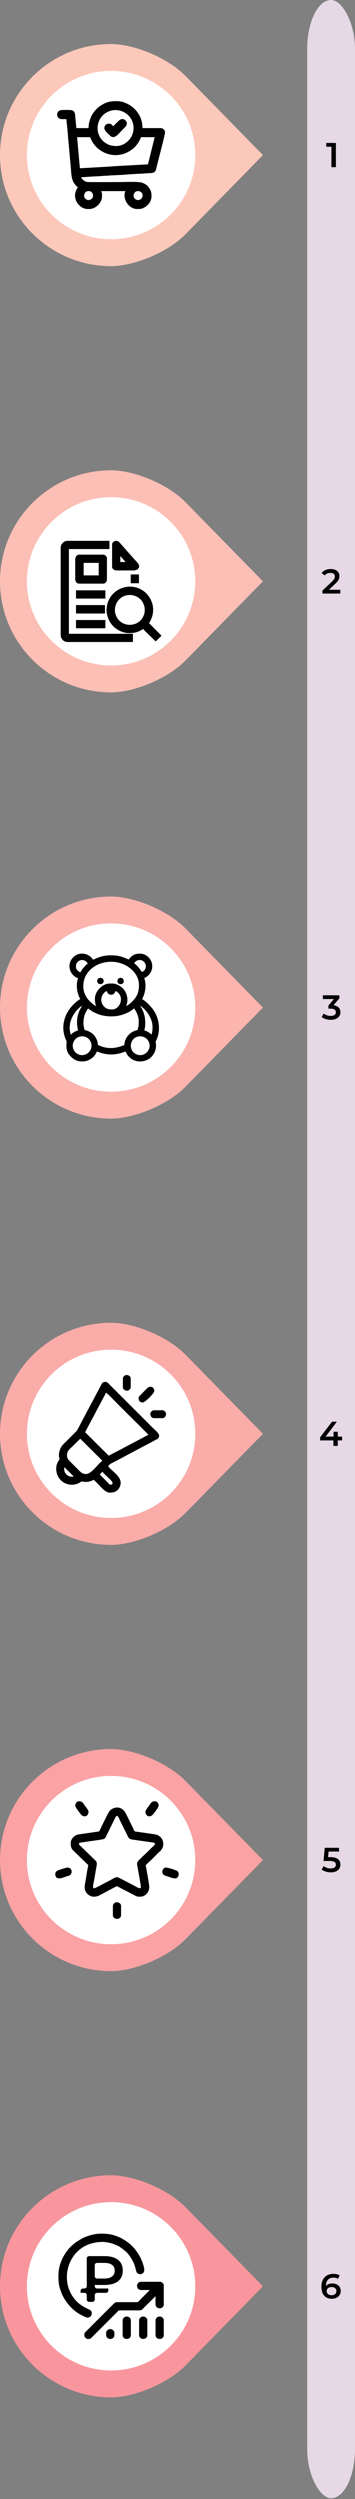 <?xml version="1.0" encoding="UTF-8"?> <!-- Creator: CorelDRAW 2021.5 --> <svg xmlns="http://www.w3.org/2000/svg" xmlns:xlink="http://www.w3.org/1999/xlink" xmlns:xodm="http://www.corel.com/coreldraw/odm/2003" xml:space="preserve" width="36.208mm" height="254.94mm" style="shape-rendering:geometricPrecision; text-rendering:geometricPrecision; image-rendering:optimizeQuality; fill-rule:evenodd; clip-rule:evenodd" viewBox="0 0 197.16 1388.21"><rect x="0" y="0" width="197.16" height="1388.21" fill="#808080" stroke="none"/> <defs> <style type="text/css"> <![CDATA[ .fil9 {fill:black} .fil0 {fill:#E6D8E4} .fil7 {fill:#F9969D} .fil6 {fill:#FAA2A4} .fil5 {fill:#FAACA9} .fil4 {fill:#FBB4AE} .fil3 {fill:#FBBFB5} .fil1 {fill:#FCC8BA} .fil2 {fill:white} .fil8 {fill:black;fill-rule:nonzero} ]]> </style> </defs> <g id="Слой_x0020_1">  <rect class="fil0" transform="matrix(2.76858E-014 1.045 0.508 -1.34603E-014 170.606 -3.0931E-004)" width="1327.98" height="52.25" rx="26.12" ry="26.12"></rect> <path class="fil1" d="M-0 86.14c0,34.07 27.62,61.7 61.7,61.7 12.54,0 31.28,-7.44 41.45,-17.84l42.88 -43.85 -42.88 -43.85c-10.17,-10.4 -28.91,-17.84 -41.45,-17.84 -34.07,0 -61.7,27.62 -61.7,61.7z"></path> <path class="fil2" d="M14.95 86.14c0,25.82 20.93,46.75 46.75,46.75 25.82,0 46.75,-20.93 46.75,-46.75 0,-25.82 -20.93,-46.75 -46.75,-46.75 -25.82,0 -46.75,20.93 -46.75,46.75z"></path> <path class="fil3" d="M-0 322.92c0,34.07 27.62,61.7 61.7,61.7 12.54,0 31.28,-7.44 41.45,-17.84l42.88 -43.85 -42.88 -43.85c-10.17,-10.4 -28.91,-17.84 -41.45,-17.84 -34.07,0 -61.7,27.62 -61.7,61.7z"></path> <path class="fil2" d="M14.95 322.92c0,25.82 20.93,46.75 46.75,46.75 25.82,0 46.75,-20.93 46.75,-46.75 0,-25.82 -20.93,-46.75 -46.75,-46.75 -25.82,0 -46.75,20.93 -46.75,46.75z"></path> <path class="fil4" d="M-0 559.69c0,34.07 27.62,61.7 61.7,61.7 12.54,0 31.28,-7.44 41.45,-17.84l42.88 -43.85 -42.88 -43.85c-10.17,-10.4 -28.91,-17.84 -41.45,-17.84 -34.07,0 -61.7,27.62 -61.7,61.7z"></path> <path class="fil2" d="M14.95 559.69c0,25.82 20.93,46.75 46.75,46.75 25.82,0 46.75,-20.93 46.75,-46.75 0,-25.82 -20.93,-46.75 -46.75,-46.75 -25.82,0 -46.75,20.93 -46.75,46.75z"></path> <path class="fil5" d="M-0 796.47c0,34.07 27.62,61.7 61.7,61.7 12.54,0 31.28,-7.44 41.45,-17.84l42.88 -43.85 -42.88 -43.85c-10.17,-10.4 -28.91,-17.84 -41.45,-17.84 -34.07,0 -61.7,27.62 -61.7,61.7z"></path> <path class="fil2" d="M14.95 796.47c0,25.82 20.93,46.75 46.75,46.75 25.82,0 46.75,-20.93 46.75,-46.75 0,-25.82 -20.93,-46.75 -46.75,-46.75 -25.82,0 -46.75,20.93 -46.75,46.75z"></path> <path class="fil6" d="M-0 1033.25c0,34.07 27.62,61.7 61.7,61.7 12.54,0 31.28,-7.44 41.45,-17.84l42.88 -43.85 -42.88 -43.85c-10.17,-10.4 -28.91,-17.84 -41.45,-17.84 -34.07,0 -61.7,27.62 -61.7,61.7z"></path> <path class="fil2" d="M14.95 1033.25c0,25.82 20.93,46.75 46.75,46.75 25.82,0 46.75,-20.93 46.75,-46.75 0,-25.82 -20.93,-46.75 -46.75,-46.75 -25.82,0 -46.75,20.93 -46.75,46.75z"></path> <path class="fil7" d="M-0 1270.02c0,34.07 27.62,61.7 61.7,61.7 12.54,0 31.28,-7.44 41.45,-17.84l42.88 -43.85 -42.88 -43.85c-10.17,-10.4 -28.91,-17.84 -41.45,-17.84 -34.07,0 -61.7,27.62 -61.7,61.7z"></path> <path class="fil2" d="M14.95 1270.02c0,25.82 20.93,46.75 46.75,46.75 25.82,0 46.75,-20.93 46.75,-46.75 0,-25.82 -20.93,-46.75 -46.75,-46.75 -25.82,0 -46.75,20.93 -46.75,46.75z"></path> <polygon class="fil8" points="186.55,79.42 186.55,92.86 184.06,92.86 184.06,81.51 181.21,81.51 181.21,79.42 "></polygon> <path class="fil8" d="M189 327.62l0 2.11 -9.91 0 0 -1.67 5.34 -5.07c0.6,-0.58 1.02,-1.08 1.23,-1.52 0.21,-0.42 0.31,-0.85 0.31,-1.27 0,-0.63 -0.21,-1.11 -0.63,-1.44 -0.42,-0.33 -1.04,-0.5 -1.86,-0.5 -1.36,0 -2.42,0.46 -3.15,1.4l-1.75 -1.34c0.52,-0.71 1.23,-1.25 2.13,-1.65 0.88,-0.38 1.88,-0.58 2.98,-0.58 1.46,0 2.63,0.35 3.5,1.04 0.86,0.69 1.31,1.63 1.31,2.82 0,0.73 -0.15,1.42 -0.46,2.06 -0.31,0.63 -0.9,1.36 -1.77,2.19l-3.59 3.42 6.34 0z"></path> <path class="fil8" d="M185.25 558.42c1.25,0.15 2.19,0.58 2.84,1.27 0.65,0.69 0.98,1.56 0.98,2.59 0,0.79 -0.19,1.5 -0.6,2.13 -0.4,0.63 -1,1.15 -1.79,1.52 -0.81,0.38 -1.79,0.58 -2.94,0.58 -0.96,0 -1.88,-0.13 -2.77,-0.42 -0.9,-0.27 -1.65,-0.65 -2.29,-1.13l1.08 -1.94c0.48,0.4 1.08,0.73 1.79,0.96 0.69,0.25 1.4,0.36 2.15,0.36 0.88,0 1.58,-0.19 2.09,-0.56 0.5,-0.36 0.75,-0.85 0.75,-1.48 0,-0.63 -0.23,-1.11 -0.71,-1.48 -0.48,-0.35 -1.23,-0.52 -2.21,-0.52l-1.23 0 0 -1.71 3.05 -3.63 -6.11 0 0 -2.09 9.16 0 0 1.67 -3.27 3.88z"></path> <polygon class="fil8" points="189.97,800.14 187.59,800.14 187.59,803.19 185.17,803.19 185.17,800.14 177.79,800.14 177.79,798.41 184.42,789.74 187.09,789.74 180.85,798.02 185.25,798.02 185.25,795.32 187.59,795.32 187.59,798.02 189.97,798.02 "></polygon> <path class="fil8" d="M183.5 1031.63c1.9,0 3.3,0.36 4.21,1.1 0.9,0.75 1.36,1.75 1.36,3.02 0,0.81 -0.19,1.54 -0.6,2.19 -0.4,0.65 -1,1.17 -1.79,1.56 -0.79,0.38 -1.77,0.58 -2.94,0.58 -0.96,0 -1.88,-0.13 -2.79,-0.42 -0.9,-0.27 -1.65,-0.65 -2.27,-1.13l1.06 -1.94c0.5,0.4 1.1,0.73 1.81,0.96 0.69,0.25 1.4,0.36 2.15,0.36 0.88,0 1.58,-0.19 2.09,-0.56 0.5,-0.36 0.75,-0.86 0.75,-1.5 0,-0.69 -0.27,-1.21 -0.81,-1.58 -0.56,-0.35 -1.48,-0.52 -2.8,-0.52l-3.25 0 0.69 -7.32 7.9 0 0 2.09 -5.78 0 -0.29 3.11 1.29 0z"></path> <path class="fil8" d="M184.62 1268.45c0.88,0 1.67,0.17 2.38,0.5 0.71,0.35 1.25,0.83 1.65,1.46 0.4,0.63 0.6,1.34 0.6,2.17 0,0.86 -0.21,1.63 -0.65,2.29 -0.44,0.67 -1.02,1.17 -1.77,1.54 -0.75,0.36 -1.58,0.54 -2.5,0.54 -1.84,0 -3.27,-0.58 -4.28,-1.73 -1.02,-1.15 -1.54,-2.8 -1.54,-4.96 0,-1.52 0.27,-2.8 0.83,-3.88 0.56,-1.06 1.33,-1.88 2.32,-2.44 0.98,-0.56 2.13,-0.83 3.44,-0.83 0.69,0 1.34,0.08 1.96,0.21 0.6,0.15 1.13,0.36 1.58,0.65l-0.92 1.88c-0.67,-0.44 -1.52,-0.65 -2.55,-0.65 -1.29,0 -2.3,0.4 -3.04,1.19 -0.73,0.79 -1.09,1.94 -1.09,3.44l0 0.02c0.4,-0.46 0.9,-0.81 1.52,-1.06 0.61,-0.23 1.31,-0.35 2.07,-0.35zm-0.42 6.53c0.79,0 1.42,-0.21 1.9,-0.63 0.48,-0.4 0.73,-0.96 0.73,-1.65 0,-0.71 -0.25,-1.27 -0.73,-1.67 -0.48,-0.4 -1.13,-0.61 -1.96,-0.61 -0.81,0 -1.46,0.21 -1.96,0.65 -0.52,0.44 -0.77,0.98 -0.77,1.65 0,0.65 0.25,1.19 0.75,1.61 0.48,0.44 1.17,0.65 2.04,0.65z"></path> <path class="fil9" d="M32.44 1263.74c0,4.05 0.17,6.14 1.7,9.96 2,5.02 6.17,9.87 11.1,12.33 0.68,0.34 2.57,1.37 3.43,1.37 2.06,0 3,-2.53 1.69,-3.97 -0.58,-0.63 -4.88,-1.86 -8.17,-5.43 -1.52,-1.65 -2.79,-3.62 -3.67,-5.82 -2.94,-7.32 -1.04,-15.94 4.24,-21.21 3.4,-3.39 6.88,-4.79 11.56,-5.47 0.44,-0.06 0.77,-0.02 1.21,-0.05 1.5,-0.12 1.44,-0.2 3.36,0.08 2.66,0.4 3.23,0.61 5.7,1.62 2.36,0.97 3.44,2.11 5.08,3.38 1.65,1.28 3.73,4.59 4.55,6.43 1.06,2.37 1.26,4.81 1.82,5.5 1.19,1.46 4.09,1.06 4.09,-1.57 0,-1.95 -1.7,-6.23 -2.72,-7.91 -2.54,-4.21 -5.09,-6.83 -9.27,-9.24 -0.57,-0.33 -1.14,-0.66 -1.8,-0.94 -3.88,-1.66 -6.09,-2.02 -10.55,-2.02 -3.39,0 -7.84,1.37 -10.22,2.69 -3.22,1.8 -5.63,3.5 -7.97,6.43 -2.99,3.75 -5.13,8.78 -5.13,13.85zm20.19 5.56l0 0.65c0,0.71 0.58,1.3 1.3,1.3l6.23 0 0 1.1c0,0.71 -0.58,1.3 -1.3,1.3l-4.93 0c-0.71,0 -1.3,0.58 -1.3,1.3l0 2.42c0,0.71 -0.58,1.3 -1.3,1.3l-1.85 0c-0.71,0 -1.3,-0.58 -1.3,-1.3l0 -2.42c0,-0.71 -0.58,-1.3 -1.3,-1.3l-2.12 0 0 -1.1c0,-0.71 0.58,-1.3 1.3,-1.3l0.83 0c0.71,0 1.3,-0.58 1.3,-1.3l0 -15.4c0,-0.71 0.58,-1.3 1.3,-1.3l8.55 0c3.19,0 5.68,0.68 7.47,2.05 1.79,1.37 2.68,3.36 2.68,5.98 0,2.6 -0.89,4.58 -2.68,5.95 -1.79,1.37 -4.28,2.05 -7.47,2.05l-5.4 0zm11.08 -7.97c0,-1.39 -0.49,-2.46 -1.47,-3.2 -0.98,-0.74 -2.39,-1.11 -4.24,-1.11l-4.07 0c-0.71,0 -1.3,0.58 -1.3,1.3l0 6.09c0,0.71 0.58,1.3 1.3,1.3l4.07 0c1.82,0 3.23,-0.38 4.22,-1.15 0.99,-0.76 1.49,-1.84 1.49,-3.23zm-4.75 34.41l0 1.37c0,2.88 4.57,2.88 4.57,0l0 -1.37c0,-0.84 -1.1,-1.94 -1.94,-1.94l-0.69 0c-0.84,0 -1.94,1.11 -1.94,1.94zm27.43 -6.97l0 8.34c0,2.88 4.57,2.88 4.57,0l0 -8.34c0,-0.84 -1.11,-1.94 -1.94,-1.94l-0.69 0c-0.84,0 -1.94,1.11 -1.94,1.94zm-9.14 0l0 8.34c0,2.88 4.57,2.88 4.57,0l0 -8.34c0,-0.84 -1.11,-1.94 -1.94,-1.94l-0.69 0c-0.84,0 -1.94,1.11 -1.94,1.94zm-9.14 0l0 8.34c0,2.88 4.57,2.88 4.57,0l0 -8.34c0,-0.84 -1.1,-1.94 -1.94,-1.94l-0.69 0c-0.84,0 -1.94,1.11 -1.94,1.94zm8 -19.09c0,1.49 0.91,2.4 2.39,2.41 1.56,0.01 3.13,-0.01 4.69,-0.01l-5.63 5.69c-1.2,1.2 -0.6,1.06 -2.83,1.06l-9.37 -0c-0.85,-0.01 -1.08,0.02 -1.6,0.35 -0.5,0.32 -12.9,12.84 -15.29,15.23 -1.37,1.37 -1.63,1.34 -1.63,2.94 0,0.84 1.11,1.94 1.94,1.94 1.58,0 1.54,-0.23 2.89,-1.57 0.66,-0.66 1.23,-1.23 1.89,-1.89l11.37 -11.37c1.15,-1.15 0.58,-1.06 2.71,-1.06l9.49 0c1.78,0.01 1.9,-0.58 3.51,-2.2l5.74 -5.69c0,1.48 -0.04,2.99 -0.01,4.46 0.07,3.16 4.58,2.89 4.58,0.11l0 -10.63c0,-0.84 -1.11,-1.94 -1.94,-1.94l-10.74 0c-1.17,0 -2.17,1 -2.17,2.17z"></path> <path class="fil9" d="M46.72 108.83c0,-1.64 0.95,-2.69 2.57,-2.69 2.19,0 3.11,2.72 1.73,4.19 -0.59,0.63 -1.65,1.03 -2.7,0.64 -0.79,-0.29 -1.6,-1.11 -1.6,-2.14zm16.26 -38.72c-1.25,-0.84 -0.72,-1.4 -2.81,-1.4 -1.13,0 -2.22,1.2 -2.22,2.34 0,1.59 1.73,2.84 3.18,4.3 2.14,2.15 4.26,-0.5 5.74,-2.05l2.77 -2.85c1.91,-2.14 0.02,-4.32 -1.63,-4.32 -1.32,0 -2.08,0.97 -2.78,1.67 -0.58,0.58 -1.87,1.73 -2.25,2.31zm-31.24 -6.25l0 -0.46c0.06,-0.68 0.38,-1.32 0.93,-1.72 0.53,-0.38 1.07,-0.58 1.99,-0.58 1.32,0 4.44,-0.15 5.49,0.24 1.42,0.53 1.6,2.07 1.65,3.5l0.46 4.81c0.04,0.56 0.13,1.05 0.13,1.51l6.79 0c0,-2.4 0.6,-4.35 1.3,-6.07 0.87,-2.15 3.06,-4.82 4.92,-6.08 3.21,-2.17 5.39,-2.83 9.57,-2.83 3.55,0 7.4,1.96 9.74,4.3 2.94,2.94 4.42,6.47 4.42,10.68l10.18 0c1.21,0 2.34,1.13 2.34,2.34 0,1.36 -3.2,13.4 -3.51,14.62 -0.3,1.19 -0.58,2.32 -0.89,3.56 -0.85,3.41 -0.7,4.49 -4.38,4.51l-2.11 0.12c-0.56,0.02 -0.53,0.09 -1.05,0.12 -0.34,0.02 -0.71,-0.02 -1.05,-0 -0.52,0.03 -0.49,0.11 -1.05,0.12 -0.34,0.01 -0.71,-0.03 -1.05,0l-6.27 0.39c-1.4,0.21 -7.56,0.43 -9.53,0.54 -0.51,0.03 -0.43,0.09 -0.93,0.12 -0.38,0.02 -0.79,-0.02 -1.17,-0l-3.04 0.24c-0.87,0.01 -1.35,0.12 -2.11,0.12 -2.07,-0.01 -6.33,0.47 -8.43,0.47 0.22,0.42 0.27,0.67 0.61,1.03 0.22,0.24 0.53,0.55 0.77,0.75 0.5,0.4 1.37,0.82 2.14,0.9 1.15,0.12 16.28,0.01 18.24,0.01 2.98,0 9.86,-0.32 11.95,0.34 1.42,0.45 2.77,1.23 3.66,2.42 1.33,1.78 1.7,2.84 1.7,5.2 0,3.53 -3.49,7.02 -7.02,7.02l-0.94 0c-5.06,0 -8.36,-6.17 -6.55,-9.94l-13.34 0c0.03,0.41 0.14,0.57 0.23,0.94 0.17,0.73 0.12,1.2 0.12,1.98 0,3.53 -3.49,7.02 -7.02,7.02l-0.94 0c-3.69,0 -7.02,-3.57 -7.02,-7.49 0,-2.69 1.36,-3.97 1.52,-4.56 -0.2,-0.3 -0.47,-0.4 -0.74,-0.67 -0.27,-0.27 -0.37,-0.46 -0.64,-0.77 -2.62,-2.91 -2.14,-7.37 -2.64,-11.17l-0.91 -10.21c-0.08,-1.61 -0.4,-3.38 -0.47,-5.03 -0.1,-2.35 -0.72,-7.44 -0.93,-10.06 -1.12,0 -2.68,0.2 -3.59,-0.16 -0.98,-0.39 -1.49,-1.24 -1.56,-2.11zm42.47 44.97c0,-3.28 3.85,-3.4 4.75,-1.24 0.91,2.16 -1.16,4.12 -3.15,3.39 -0.79,-0.29 -1.6,-1.11 -1.6,-2.14zm7.98 -17.54l-18.98 1.05c-0.52,0.03 -0.49,0.11 -1.05,0.12l-15.38 0.88c-0.44,0.07 -0.78,0.05 -1.24,0.05 -0.61,-0 -0.71,0.08 -1.17,0.12l-1.34 -15.04c-0.1,-0.69 -0.18,-1.58 -0.18,-2.27l7.25 0c0.26,1.12 1.39,2.97 2.02,3.83 0.9,1.21 1.75,2.09 2.96,3.01 4.06,3.08 9.3,4.01 14.23,2.19 2.03,-0.75 4.11,-2.07 5.57,-3.56 0.88,-0.89 1.97,-2.43 2.56,-3.52 0.49,-0.9 0.41,-0.96 0.68,-1.54 0.12,-0.27 0.07,-0.41 0.41,-0.41l7.37 0 -3.72 15.1zm-17.46 -10.18c-2.82,0 -4.84,-0.54 -6.94,-2.3 -0.3,-0.25 -0.41,-0.3 -0.7,-0.59 -4.93,-4.93 -3.32,-13.46 3.04,-16.21 2.12,-0.91 4.02,-1.12 6.28,-0.6 6.09,1.41 9.43,7.88 6.94,13.7 -1.43,3.35 -4.98,6 -8.62,6z"></path> <path class="fil9" d="M38.27 305.01l0 47.05 35.56 0 0 4.57 -36.39 0c-2.03,0 -3.74,-1.85 -3.74,-3.85l0 -48.5c0,-2 1.71,-3.85 3.74,-3.85l23.35 0 0 4.57 -22.52 0zm44.47 41.12l6.96 7.01 -3.22 3.15 -5.61 -5.44c-0.41,-0.41 -0.94,-1.04 -1.42,-1.44 -2.72,1.77 -4.62,2.26 -7.95,2.26 -1.74,0 -3.57,-0.54 -5.11,-1.31 -2.83,-1.42 -4.97,-3.67 -6.19,-6.59 -0.55,-1.32 -1.19,-3.84 -1.04,-5.25 0.1,-0.94 0.18,-1.89 0.41,-2.8 2.72,-10.79 16.92,-13.46 23.22,-4.21 3,4.39 2.95,9.77 0.21,14.28 -0.07,0.12 -0.16,0.23 -0.24,0.35zm-40.96 -35.37c0,-1.21 0.77,-2.66 2.12,-2.66l13.26 0c1.25,0 2.23,0.98 2.23,2.23l0 11.64c0,1.07 -0.89,2.23 -2.02,2.23l-13.36 0c-1.44,0 -2.23,-1.21 -2.23,-2.55l0 -10.88zm22.72 -10.31l0.14 0c0.65,0.02 1.22,0.31 1.65,0.79l2.63 3c0.29,0.38 0.64,0.68 0.91,1.03l4 4.51c0.81,1.01 2.55,2.63 3.1,3.61 1.14,2.04 -0.7,3.49 -2.75,3.49l-9.16 0c-1.43,0 -2.77,-0.61 -2.77,-2.23l0 -12.18c0,-1.15 1.15,-1.98 2.24,-2.02zm-22.29 40.35l0 -4.68 16.1 0 0 4.68 -16.1 0zm0 8.19l0 -4.57 16.32 0 0 4.57 -16.32 0zm0 -16.49l0 -4.57 16.32 0 0 4.57 -16.32 0zm30.39 -8.51l0 -4.89 4.57 0 0 4.89 -4.57 0zm-8.79 15.01c0,2.03 0.98,4.28 2.41,5.71 2.43,2.43 6.06,2.97 9.2,1.71 1.75,-0.7 3.23,-2.15 4.06,-3.83 0.89,-1.79 0.88,-2.38 0.88,-4.34 0,-1.68 -1.2,-4.45 -2.54,-5.48 -0.4,-0.31 -0.76,-0.65 -1.18,-0.94 -1.09,-0.74 -3.3,-1.46 -4.62,-1.33 -0.63,0.06 -1.24,0.08 -1.86,0.22 -3.85,0.89 -6.35,4.37 -6.35,8.28zm-17.35 -26.33l0 6.96 8.36 0 0 -6.96 -8.36 0zm20.37 -3.79l0 3.32 2.9 0 -2.9 -3.32z"></path> <path class="fil9" d="M45.68 586.13c-4.55,0 -7.21,-5.53 -3.6,-9.1 0.84,-0.83 2.18,-1.4 3.67,-1.35 1.43,0.05 2.66,0.54 3.59,1.52 2.43,2.53 1.85,6.77 -1.51,8.38 -0.52,0.25 -1.44,0.54 -2.15,0.54zm19.54 -41.18c0,2.41 3.51,2.14 3.51,0.23 0,-2.81 -3.51,-2.47 -3.51,-0.23zm-11.23 0c0,2.21 3.39,2.41 3.57,0.09 0.18,-2.31 -3.57,-2.58 -3.57,-0.09zm-8.91 -15.21l1 0c1.17,0.09 2.33,0.47 3.39,1.13 0.97,0.6 1.57,1.35 2.18,2.26l2.12 -0.92c0.69,-0.28 1.4,-0.53 2.16,-0.76 1.39,-0.41 3.47,-0.78 5.19,-0.78 4.12,0 5.93,0.46 9.43,1.92 0.4,0.17 0.58,0.32 0.99,0.42 0.71,-1.06 1.16,-1.52 2.22,-2.22 1.35,-0.9 2.42,-1.05 4.1,-1.05 3.44,0 6.67,3.24 6.67,6.67l0 0.7c0,2.69 -2.36,5.62 -4.33,6.08 0.01,0.62 0.27,1.25 0.39,1.95 0.57,3.54 -0.09,6.87 -1.67,9.86 2.22,1.18 4.96,4.16 6.32,6.08 0.22,0.32 0.4,0.65 0.62,1.02 2.85,4.76 3.31,11.1 0.78,16.06 -0.24,0.47 -0.24,0.51 -0.14,1.07 0.44,2.4 -0.1,4.78 -1.45,6.7 -1.59,2.27 -4.12,3.53 -6.7,3.69l-1.14 0c-1.69,-0.11 -3.34,-0.7 -4.68,-1.79 -1.65,-1.34 -1.91,-1.95 -2.84,-3.71 -0.92,0.21 -2.07,0.8 -3.65,1.14 -3.03,0.65 -5.56,0.65 -8.6,0 -1.59,-0.34 -2.75,-0.93 -3.65,-1.14 -0.58,1.2 -0.3,0.92 -1.23,2.16 -0.49,0.66 -1,1.13 -1.66,1.62 -1.11,0.83 -2.94,1.72 -4.83,1.72 -3.11,0 -4.69,-0.67 -6.82,-2.78 -3.58,-3.54 -1.93,-7.65 -2.34,-8.54 -2.06,-4.45 -2.33,-8.73 -0.66,-13.36 0.49,-1.35 0.79,-1.92 1.49,-3.08 1.18,-1.96 3.16,-4.25 5.02,-5.63 0.65,-0.48 1.06,-0.87 1.79,-1.25 -0.92,-1.74 -1.87,-4.36 -1.87,-7.02 0,-3.19 0.47,-3.33 0.58,-4.68 -1.12,-0.09 -2.74,-1.64 -3.31,-2.42 -0.77,-1.06 -1.37,-2.46 -1.37,-4.25 0,-2.75 1.81,-5.15 3.98,-6.2 0.83,-0.41 1.69,-0.64 2.55,-0.7zm32.78 56.39c-0.58,0 -1.7,-0.28 -2.11,-0.47 -5.07,-2.26 -3.59,-10 2.11,-10 2.12,0 3.94,1.24 4.75,3.03 1.65,3.63 -1.14,7.44 -4.75,7.44zm-1.4 -13.92c-1.29,0.11 -3.1,0.97 -4.06,1.79 -0.7,0.6 -1.34,1.22 -1.86,2 -0.83,1.26 -1.46,2.85 -1.46,4.51 -0.55,0.05 -7.33,3.8 -14.74,-0.12 0,-1.96 -0.97,-4.09 -2.25,-5.47 -0.6,-0.64 -1.36,-1.26 -2.16,-1.7 -0.65,-0.36 -2.07,-0.99 -2.96,-1.01 -0.07,-0.88 -0.8,-2.22 -0.59,-4.8 0.2,-2.52 0.47,-3.73 1.73,-6 0.28,-0.51 0.66,-0.93 0.74,-1.25 2.48,1.66 2.16,1.77 5.53,3.13 4.32,1.74 10.36,1.74 14.67,0 3.37,-1.36 3.05,-1.47 5.53,-3.13 0.14,0.54 1.7,2.23 2.27,5.33 0.12,0.65 0.17,0.96 0.18,1.69 0.05,4 -0.46,3.55 -0.58,5.03zm-31 -13.45c-0.27,1.17 -4.09,5.17 -2.11,13.69 -0.99,0.08 -2.45,0.96 -3.23,1.57 -0.36,0.28 -0.51,0.53 -0.87,0.77 -0.05,-0.6 -0.57,-2.39 -0.59,-3.74 -0.01,-0.59 0.1,-0.77 0.13,-1.4 0.06,-1.55 0.74,-3.48 1.29,-4.56 0.36,-0.72 0.62,-1.22 1.05,-1.87 0.39,-0.58 0.77,-1.15 1.26,-1.67 0.64,-0.67 2.21,-2.55 3.07,-2.78zm32.41 -0.12c0.55,0.29 1.87,1.45 2.37,1.96 0.32,0.32 0.41,0.5 0.7,0.82 1.76,1.89 3.51,5.24 3.71,7.99 0.17,2.31 -0,3.29 -0.46,5.26 -1.04,-0.7 -1.48,-1.32 -2.91,-1.89 -0.33,-0.13 -0.86,-0.29 -1.19,-0.45 0.76,-1.58 0.67,-5.84 0.26,-7.63 -0.25,-1.07 -0.58,-2.31 -1,-3.21 -0.26,-0.55 -0.41,-0.89 -0.7,-1.41l-0.78 -1.44zm-32.29 0l-0.12 0.12 0.12 -0.12zm13.69 -8.19c0.66,2.83 4.25,2.83 4.91,0 5.46,2.89 2.65,10.3 -1.99,10.3 -2.39,0 -3.82,-0.58 -5.13,-2.6 -1.64,-2.52 -0.75,-6.14 2.2,-7.7zm-6.55 4.33c0,1.51 0.07,2.77 0.7,4.09 -1.27,-0.34 -3.92,-2.88 -4.75,-4.03 -0.45,-0.62 -0.79,-1.18 -1.17,-1.87 -0.98,-1.75 -1.32,-3.88 -1.22,-5.91 0.34,-7.36 7.2,-12.81 15.45,-12.81 8.44,0 15.32,6.06 15.44,12.57 0.07,3.94 -0.87,6.66 -3.72,9.5 -0.55,0.55 -0.92,0.91 -1.53,1.39 -0.37,0.29 -1.44,1.03 -1.89,1.15 1.47,-3.06 0.64,-7.36 -1.84,-9.86 -1.17,-1.18 -3.49,-2.66 -5.76,-2.66l-1.4 0c-4.19,0 -8.31,4.28 -8.31,8.42zm-7.96 -14.74c-1.25,-0.1 -2.57,-1.63 -2.57,-2.92 0,-1.22 0.07,-1.96 1.08,-2.9 1.7,-1.58 4.33,-1.13 5.47,1.03 -1.16,0.78 -3.74,3.77 -3.98,4.8zm32.76 -6.79c2.73,0 4.52,3.28 2.83,5.52 -0.36,0.47 -0.9,1 -1.54,1.15 -0.15,-0.11 -1.86,-2.77 -3.01,-3.77 -0.29,-0.26 -1.03,-0.95 -1.32,-1.02 0.58,-1.1 1.86,-1.87 3.04,-1.87z"></path> <path class="fil9" d="M78.22 1048.38c0,1.49 -3.07,-0.6 -3.84,-0.98l-6.16 -3.21c-4.45,-2.22 -2.47,-1.95 -9.6,1.61 -1.07,0.53 -5.58,3.12 -6.38,3.12 -1.12,0 -0.23,-2.92 0.02,-4.4 0.21,-1.25 0.45,-2.56 0.67,-3.88 0.21,-1.27 0.45,-2.54 0.67,-3.88 0.47,-2.81 0.13,-2.48 -3,-5.61l-4.62 -4.49c-1.46,-1.46 -3.62,-2.83 -0.71,-3.19l9.94 -1.44c3.61,-0.61 2.84,-0.24 4.89,-4.35l3.75 -7.63c0.81,-1.61 1.27,-1.94 2.19,-0.09 0.27,0.55 0.46,0.91 0.73,1.55 0.43,1.04 1,2.03 1.51,3.05 1.03,2.06 1.96,4.04 3.03,6.08 0.6,1.13 1.8,1.16 3.2,1.36 1.39,0.2 2.58,0.39 3.97,0.58l5.97 0.85c1.1,0.17 1.1,0.06 1.68,0.73 -0.19,0.82 -1.13,1.46 -2.11,2.44 -0.79,0.79 -1.48,1.48 -2.28,2.28l-2.34 2.21c-4.16,4.18 -3.58,2.46 -2.41,9.45 0.29,1.73 1.24,6.57 1.24,7.86zm-15.53 10.31l0 5.09c0,2.85 4.55,2.85 4.55,0l0 -5.09c0,-1.66 -2.41,-2.72 -3.85,-1.44 -0.27,0.24 -0.7,0.98 -0.7,1.44zm18.08 -52.36c0,2.83 2.79,3.49 4.34,1.4 0.71,-0.95 3.02,-3.67 3.02,-4.88 0,-1.07 -0.98,-2.28 -2.01,-2.28 -1.75,0 -2.09,0.63 -3.37,2.52 -0.45,0.66 -1.98,2.44 -1.98,3.24zm-38.97 -3.35c0,1.02 2.42,3.93 3.02,4.75 1.57,2.11 4.34,1.4 4.34,-1.4 0,-0.8 -1.53,-2.58 -1.98,-3.24 -1.28,-1.89 -1.63,-2.52 -3.37,-2.52 -1.1,0 -2.01,1.24 -2.01,2.41zm-11.11 37.9c0,4.38 4.67,1.87 6.35,1.4 0.69,-0.2 1.36,-0.33 1.85,-0.7 1.59,-1.18 1.11,-4.18 -1.5,-4.18 -0.46,0 -3.26,0.93 -3.94,1.15 -0.67,0.22 -1.31,0.41 -1.82,0.72 -0.4,0.25 -0.94,1 -0.94,1.61zm59.45 -1.21c0,1.98 1.62,2.23 2.66,2.56 1.88,0.6 2.74,1.19 4.57,1.19 1.12,0 1.85,-1.15 1.87,-2.29l0 -0.09c-0.01,-0.7 -0.3,-1.38 -0.94,-1.77 -0.95,-0.59 -5.05,-1.87 -6.16,-1.87 -1.03,0 -2.01,1.15 -2.01,2.28zm-50.88 -15.8c0,3.28 1.07,3.68 3.05,5.66l6.73 6.53c-0.54,2.33 -1.12,6.29 -1.55,8.9 -0.29,1.72 -0.46,1.8 -0.46,3.69 0,2.47 2.48,4.95 4.95,4.95 2.43,0 3.07,-0.71 5.54,-1.96 1.26,-0.64 7.05,-3.87 7.45,-3.87l8.88 4.58c1.91,0.97 1.75,1.25 4.1,1.25 2.5,0 4.95,-2.28 4.95,-5.49 0,-1.06 -1.68,-10.62 -2.01,-12.05 0.5,-0.34 0.86,-0.79 1.31,-1.24l1.4 -1.27c1.38,-1.22 3.16,-3.27 4.55,-4.55 0.31,-0.29 0.44,-0.31 0.74,-0.6 0.26,-0.25 0.37,-0.44 0.61,-0.73 1.76,-2.15 1.55,-5.34 -0.46,-7.26 -1.33,-1.28 -2.47,-1.37 -4.6,-1.7l-9.27 -1.31c-0.65,-0.16 -0.81,-0.74 -1.42,-2.19l-2.82 -5.75c-1.31,-2.62 -2.38,-5.4 -5.98,-5.4 -1.51,0 -3.19,0.88 -3.92,1.71 -0.9,1.02 -3.15,5.88 -3.94,7.44l-1.87 3.89c-0.25,0.33 0.16,0.1 -0.39,0.28l-9.36 1.36c-1.93,0.28 -3.04,0.34 -4.26,1.36l-0.68 0.66c-0.71,0.8 -1.29,1.92 -1.29,3.12z"></path> <path class="fil9" d="M55.44 819.07l1.46 -1.53c1.07,1.57 5.61,5.07 5.61,6.16 0,1.14 -1.15,1.33 -1.88,0.65l-5.2 -5.28zm12.8 -53.36l0 4.9c0,0.99 0.94,1.91 2.45,1.91 0.85,0 1.91,-1.06 1.91,-1.91l0 -4.9c0,-0.99 -0.94,-1.91 -2.45,-1.91 -0.85,0 -1.91,1.06 -1.91,1.91zm15.25 19.6c0,1.51 0.92,2.45 1.91,2.45l4.9 0c0.99,0 1.91,-0.94 1.91,-2.45 0,-0.85 -1.06,-1.91 -1.91,-1.91l-4.9 0c-0.85,0 -1.91,1.06 -1.91,1.91zm-6.53 -8.71c0,1.64 0.81,2.45 2.45,2.45 1.12,0 6.26,-5.14 6.26,-6.26 0,-2.58 -2.51,-3.36 -4.36,-1.23l-3.09 3.17c-0.46,0.46 -1.26,1.05 -1.26,1.87zm-41.25 38.39l5.21 5.14c-2.34,0.72 -4.7,-0.97 -5.15,-3.02 -0.23,-1.03 -0.06,-1.15 -0.06,-2.12zm1.5 -6.4c0,-2.69 1.07,-3.18 3.23,-5.34l4.12 -4.05 12.29 12.22c-2.53,1.74 -5.92,7.38 -9.15,7.38 -1.65,0 -2.66,-0.81 -3.51,-1.67l-5.17 -5.17c-0.86,-0.86 -1.8,-1.72 -1.8,-3.37zm10.04 -13.03c0.28,-0.51 0.49,-0.81 0.76,-1.35 1.5,-3.03 3.56,-6.56 5.08,-9.62l4.34 -8.18c0.24,-0.4 1.35,-2.51 1.42,-2.8 0.64,0.17 5.38,5.18 5.96,5.75 1.98,1.98 3.87,3.87 5.85,5.85 0.86,0.86 11.3,11.15 11.74,11.81 -0.44,0.24 -0.91,0.46 -1.36,0.68 -0.5,0.25 -0.79,0.47 -1.31,0.73l-11.05 5.83c-1.61,0.98 -5.26,2.65 -6.86,3.62 -0.47,0.29 -0.9,0.57 -1.47,0.71l-13.1 -13.03zm-14.53 12.63c0,2.13 0.74,1.97 0.05,2.9 -2.47,3.31 -1.91,8.31 1.07,11.23 2.5,2.45 6.42,3.2 9.82,1.58 0.84,-0.4 1.33,-0.85 1.43,-0.89 0.55,-0.27 2.49,0.68 5.21,-0.23 0.65,-0.22 1.21,-0.58 1.75,-0.7 2.17,1.45 5.75,7.08 8.85,7.08 2.55,0 4.51,-0.83 5.58,-3.13 2.5,-5.36 -4.38,-8.56 -6.4,-11.57 0.28,-0.42 0.94,-1.09 1.36,-1.36 0.57,-0.36 1.25,-0.6 1.88,-0.98 0.63,-0.38 1.22,-0.61 1.89,-0.97 0.67,-0.36 1.14,-0.64 1.86,-1l20.27 -10.77c0.33,-0.2 0.49,-0.34 0.69,-0.68 1.17,-1.95 -0.9,-3.28 -2.86,-5.24l-24.23 -24.23c-1.02,-1.02 -1.22,-1.6 -2.62,-1.6 -1.34,0 -1.77,0.93 -2.22,1.86l-1.4 2.68c-0.26,0.52 -0.48,0.81 -0.73,1.31l-2.86 5.45c-0.25,0.5 -0.47,0.79 -0.73,1.31l-5.04 9.53c-0.48,0.96 -2.42,4.75 -2.91,5.26l-7.29 7.28c-0.67,0.67 -1.23,1.5 -1.64,2.45 -0.37,0.85 -0.78,2.3 -0.78,3.44z"></path> </g> </svg> 